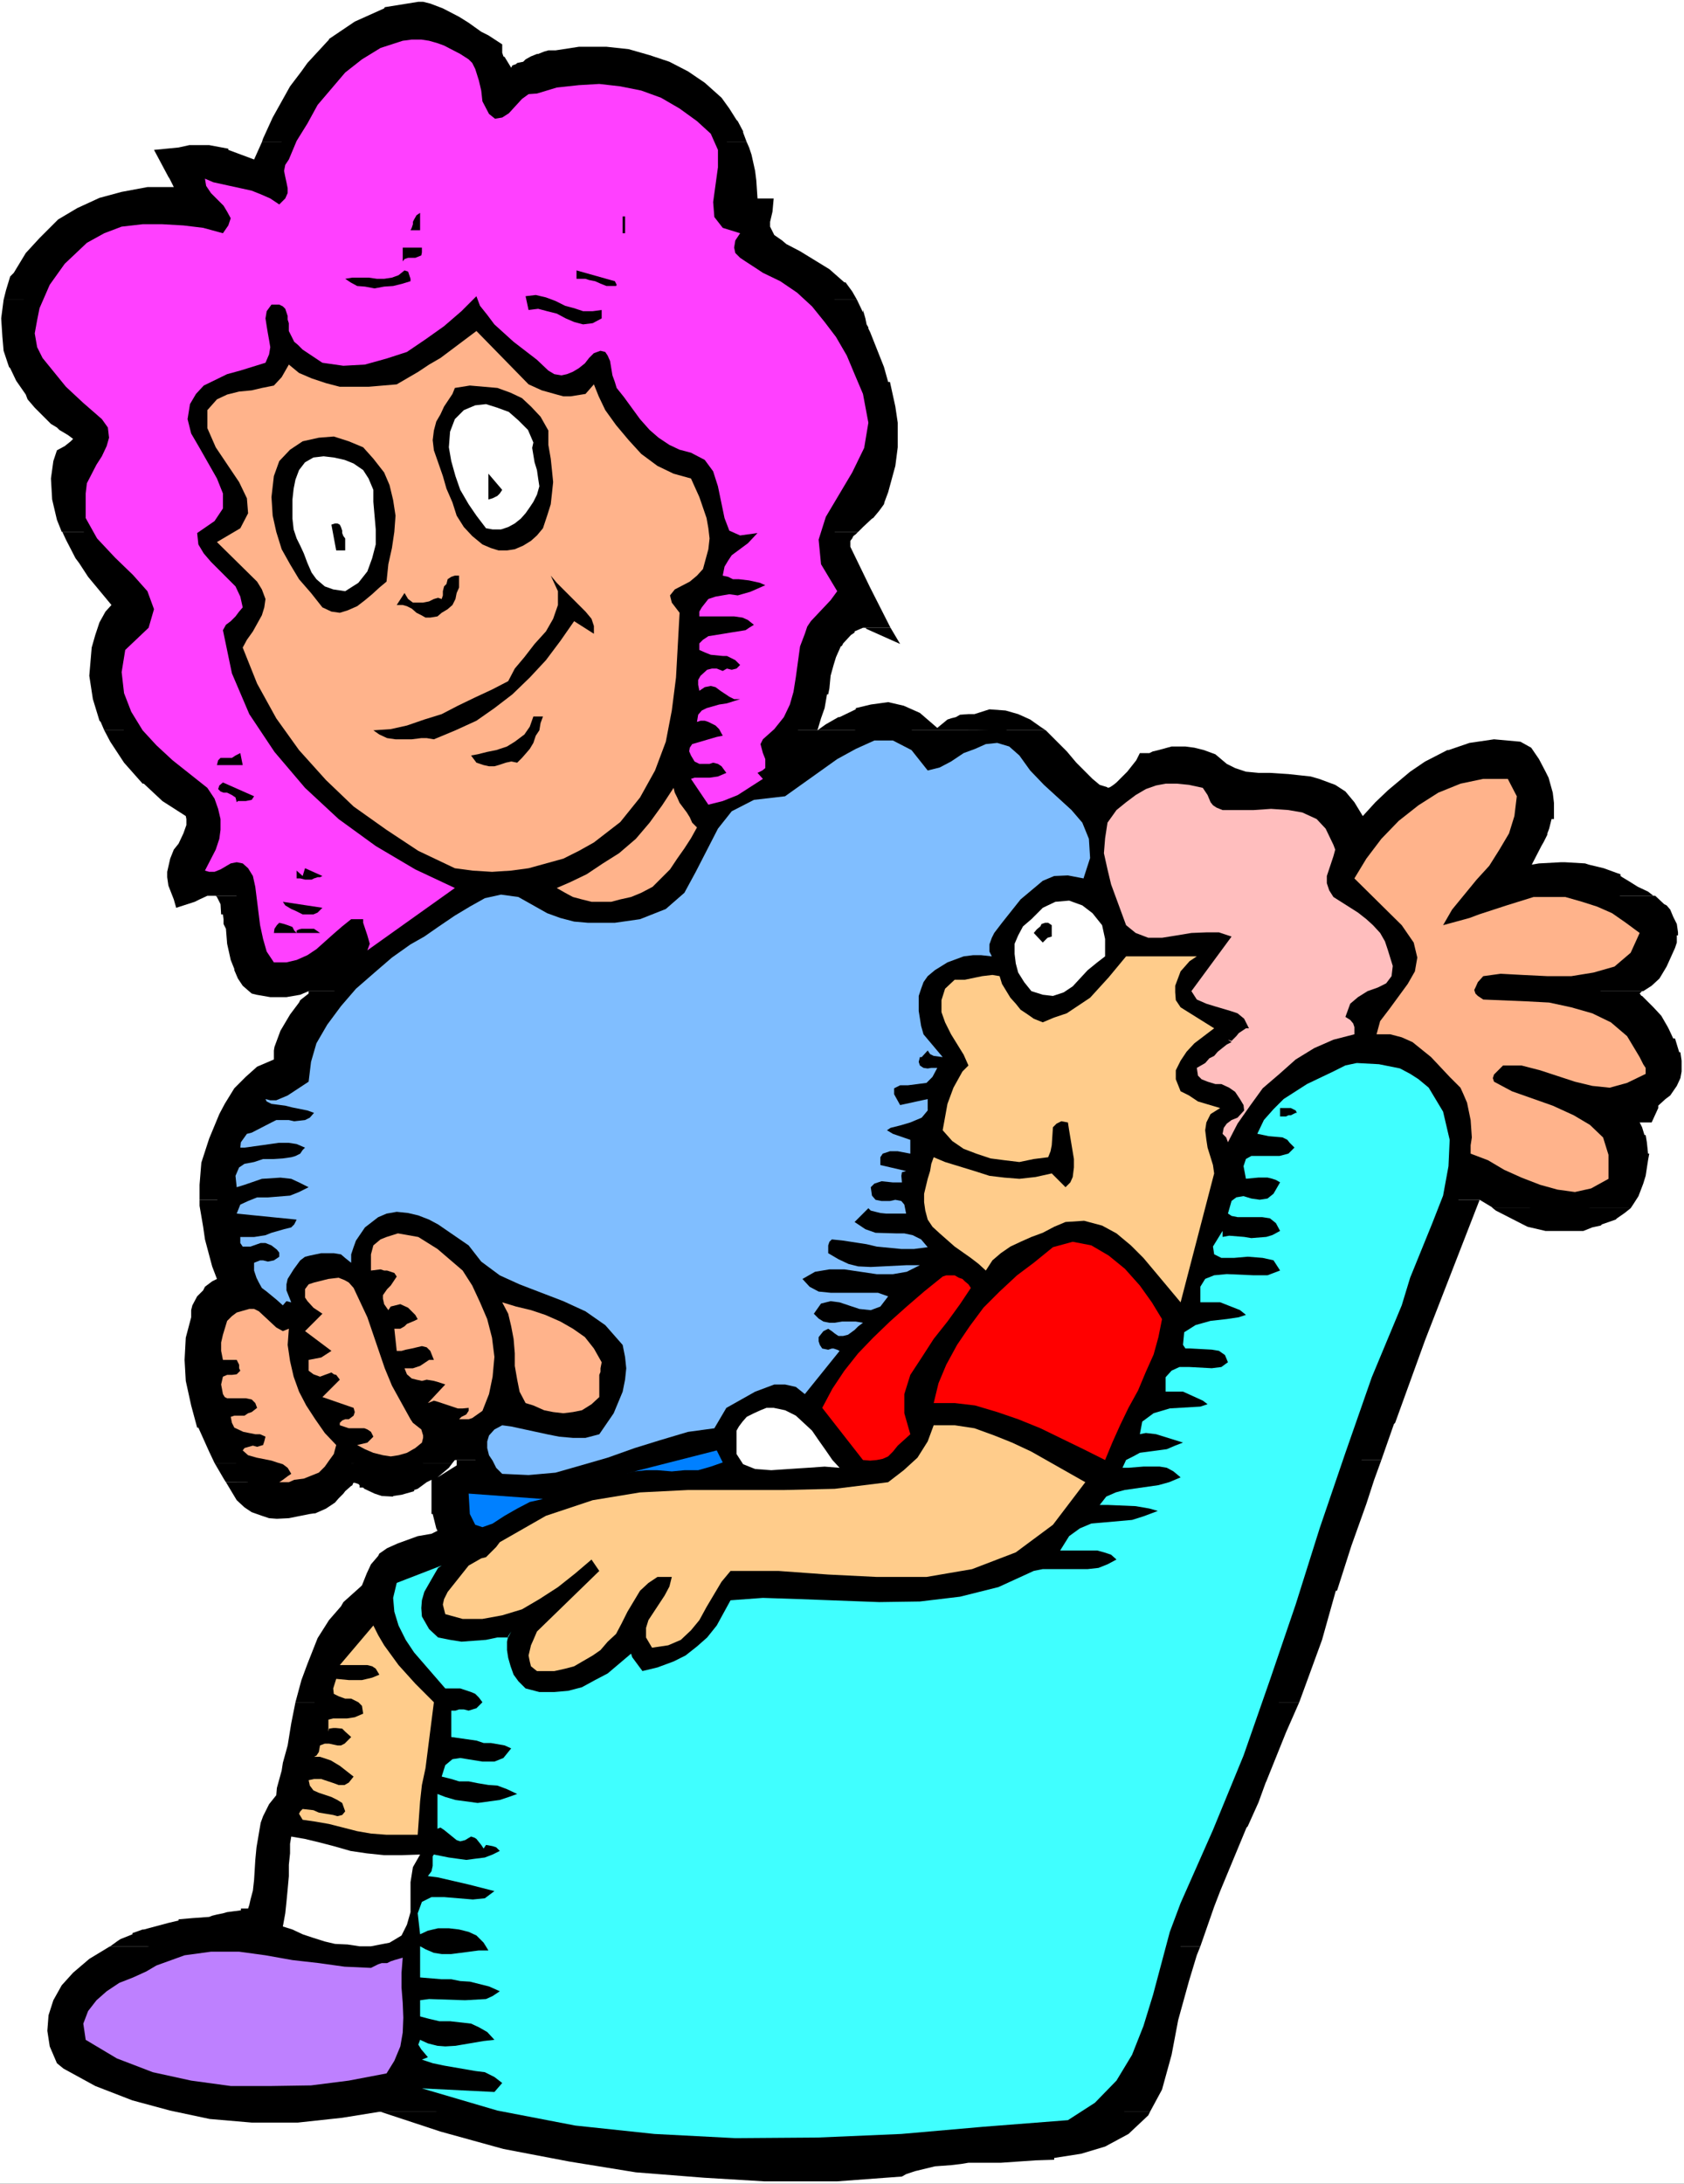 <?xml version="1.0" encoding="UTF-8" standalone="no"?>
<svg
   version="1.0"
   width="120.125mm"
   height="155.711mm"
   id="svg65"
   sodipodi:docname="Mother &amp; Child 4.wmf"
   xmlns:inkscape="http://www.inkscape.org/namespaces/inkscape"
   xmlns:sodipodi="http://sodipodi.sourceforge.net/DTD/sodipodi-0.dtd"
   xmlns="http://www.w3.org/2000/svg"
   xmlns:svg="http://www.w3.org/2000/svg">
  <rect width="100%" height="100%" fill="#333333" stroke="none"/>
  <sodipodi:namedview
     id="namedview65"
     pagecolor="#ffffff"
     bordercolor="#000000"
     borderopacity="0.25"
     inkscape:showpageshadow="2"
     inkscape:pageopacity="0.0"
     inkscape:pagecheckerboard="0"
     inkscape:deskcolor="#d1d1d1"
     inkscape:document-units="mm" />
  <defs
     id="defs1">
    <pattern
       id="WMFhbasepattern"
       patternUnits="userSpaceOnUse"
       width="6"
       height="6"
       x="0"
       y="0" />
  </defs>
  <path
     style="fill:#ffffff;fill-opacity:1;fill-rule:evenodd;stroke:none"
     d="M 0,588.515 H 454.017 V 0 H 0 Z"
     id="path1" />
  <path
     style="fill:#000000;fill-opacity:1;fill-rule:evenodd;stroke:none"
     d="m 442.707,319.95 v 0.97 z"
     id="path2" />
  <path
     style="fill:#000000;fill-opacity:1;fill-rule:evenodd;stroke:none"
     d="m 453.047,284.077 v 0.485 0.323 z"
     id="path3" />
  <path
     style="fill:#000000;fill-opacity:1;fill-rule:evenodd;stroke:none"
     d="m 112.777,0.485 -9.048,1.454 -0.162,0.323 -7.917,3.555 -6.948,4.686 v 0.162 l -5.817,6.302 -1.616,2.262 -3.07,4.04 -4.686,8.403 -2.585,5.656 -0.323,0.97 H 201.318 l -0.969,-2.585 v -0.323 l -1.454,-2.747 -0.323,-0.323 -1.939,-3.07 -2.1,-2.909 -4.524,-4.04 -4.524,-3.07 -5.009,-2.585 -5.332,-1.778 -5.655,-1.616 -5.978,-0.646 h -7.432 l -6.301,0.97 h -1.939 l -1.131,0.323 -1.616,0.646 h -0.323 l -1.616,0.646 -1.454,0.808 -0.646,0.646 -1.616,0.323 -0.323,0.323 -0.969,0.323 -0.323,0.646 -1.777,-2.909 -0.323,-0.162 -0.323,-0.97 v -2.262 l -3.716,-2.424 -1.939,-0.97 -3.393,-2.424 -2.585,-1.616 -4.362,-2.262 -3.393,-1.293 -1.939,-0.485 z"
     id="path4" />
  <path
     style="fill:#000000;fill-opacity:1;fill-rule:evenodd;stroke:none"
     d="m 51.057,39.105 -2.908,0.646 -6.624,0.646 3.878,7.272 0.323,0.485 1.131,2.262 h -7.109 l -6.948,1.293 -5.978,1.616 -5.978,2.747 -5.17,3.07 -4.686,4.686 -0.323,0.323 -3.716,4.04 -3.231,5.333 -0.969,0.97 -1.131,3.717 -0.646,2.585 H 231.048 l -1.293,-2.262 -1.777,-2.424 h -0.323 l -4.039,-3.555 -7.917,-4.848 -3.716,-1.939 -1.131,-0.97 -2.1,-1.454 -0.485,-0.97 -0.646,-1.293 v -1.293 l 0.646,-2.747 0.323,-3.555 h -4.362 l -0.323,-4.848 -0.323,-2.585 -0.969,-4.363 -0.646,-1.939 -0.646,-1.454 H 70.607 l -2.1,4.686 -6.948,-2.585 V 40.075 L 56.389,39.105 H 54.127 Z"
     id="path5" />
  <path
     style="fill:#000000;fill-opacity:1;fill-rule:evenodd;stroke:none"
     d="m 232.663,83.543 v 0.646 l -1.616,-3.393 H 0.969 l -0.646,5.009 0.323,5.009 0.323,3.717 1.454,4.363 0.323,0.323 1.616,3.393 2.585,3.717 0.485,1.293 1.939,2.262 2.747,2.747 1.616,1.616 1.616,0.97 0.646,0.646 2.424,1.454 1.293,0.97 -0.646,0.646 -1.616,1.293 -2.1,1.131 -0.969,2.909 -0.646,4.686 0.323,5.656 1.293,5.494 1.293,3.232 H 231.371 l 1.293,-1.293 2.424,-2.262 0.323,-0.162 1.616,-1.939 1.293,-1.778 0.162,-0.646 0.969,-2.585 1.939,-7.11 0.646,-5.009 v -6.625 l -0.646,-4.363 -1.454,-6.625 h -0.485 l -1.131,-4.04 -3.716,-9.372 -0.485,-0.97 V 88.229 l -0.485,-0.808 -0.323,-1.616 z"
     id="path6" />
  <path
     style="fill:#000000;fill-opacity:1;fill-rule:evenodd;stroke:none"
     d="m 16.803,143.331 0.969,2.101 2.585,5.009 0.969,1.293 2.424,3.717 6.301,7.595 -1.616,1.778 -1.616,2.909 -1.131,3.393 -0.969,3.393 -0.646,7.595 0.969,6.302 1.777,5.817 0.323,0.323 0.969,2.262 H 281.943 l -1.454,-0.97 -2.747,-1.939 -3.231,-1.454 -3.393,-0.97 -4.362,-0.323 -4.039,1.293 h -1.616 l -2.262,0.162 -1.131,0.646 -1.293,0.323 -0.969,0.323 -2.747,2.262 -4.686,-4.04 -4.362,-1.939 -4.201,-0.97 -4.686,0.646 -4.039,0.97 v 0.323 l -4.362,2.101 h -0.323 l -3.393,1.939 -2.262,1.616 0.969,-3.232 0.969,-2.747 0.646,-3.717 h 0.323 l 0.323,-1.616 0.323,-3.393 0.808,-2.909 0.646,-2.101 1.293,-2.909 0.323,-0.162 0.323,-0.646 2.1,-2.262 0.969,-0.646 v -0.323 l 2.262,-0.97 h 7.432 l -5.493,-10.827 -5.332,-10.988 v -1.616 l 0.485,-0.646 0.323,-0.646 0.646,-0.485 0.323,-0.323 0.323,-0.323 z"
     id="path7" />
  <path
     style="fill:#000000;fill-opacity:1;fill-rule:evenodd;stroke:none"
     d="m 315.873,201.181 -3.555,0.97 -1.293,0.323 h -0.162 l -0.969,0.485 h -2.585 l -0.969,1.939 -2.424,3.07 -0.969,0.97 -1.939,1.939 -0.808,0.646 -0.969,0.646 -0.646,0.162 v -0.162 l -2.1,-0.646 -1.939,-1.616 -4.362,-4.363 -2.585,-3.07 -5.655,-5.656 H 28.113 l 1.616,3.07 3.716,5.656 5.009,5.656 h 0.323 l 5.009,4.686 6.301,4.04 H 418.956 v -3.555 l -0.323,-2.747 -1.131,-4.04 -0.808,-1.616 -1.777,-3.393 -2.1,-3.07 -2.908,-1.616 -7.109,-0.646 -6.624,0.97 -5.655,1.939 h -0.323 l -5.332,2.747 -0.646,0.323 -4.039,2.747 -5.978,5.009 -3.393,3.232 -3.393,3.717 -2.262,-3.717 -2.424,-2.909 -2.747,-1.778 -4.362,-1.616 -2.262,-0.646 -5.978,-0.646 -5.009,-0.323 h -3.07 l -3.393,-0.323 -2.908,-0.97 -2.262,-1.131 -3.07,-2.585 -3.07,-1.131 -2.585,-0.646 -2.424,-0.323 z"
     id="path8" />
  <path
     style="fill:#000000;fill-opacity:1;fill-rule:evenodd;stroke:none"
     d="m 83.209,267.11 v 0.646 l -2.262,1.778 -0.323,0.646 -2.424,3.232 -2.585,4.363 -1.616,4.363 -0.162,0.97 v 2.424 l -4.524,1.939 -3.07,2.747 -3.07,3.07 -2.585,4.201 -1.454,2.747 -2.747,6.625 -2.1,6.464 -0.162,1.939 -0.323,4.04 v 4.04 H 398.921 l 1.616,0.97 1.616,0.97 0.323,0.323 h 37.162 l 0.646,-0.97 1.454,-2.262 1.293,-3.393 0.646,-2.101 0.646,-4.201 0.323,-1.778 h -0.323 l -0.323,-3.07 -0.323,-1.939 h -0.323 l -0.646,-2.101 -0.646,-1.293 h 3.231 l 1.777,-3.878 v -0.646 l 1.939,-1.778 1.293,-0.97 1.777,-2.585 0.969,-2.101 0.323,-1.778 v -2.909 l -0.323,-2.262 h -0.323 l -1.131,-3.717 h -0.485 l -1.131,-2.424 -0.323,-0.646 -1.777,-3.07 -2.1,-2.262 -3.07,-3.07 h -0.162 l -0.485,-0.646 0.646,-0.646 z"
     id="path9" />
  <path
     style="fill:#000000;fill-opacity:1;fill-rule:evenodd;stroke:none"
     d="m 53.803,323.344 v 1.616 l 0.969,5.656 0.485,3.393 1.939,7.272 1.293,3.393 -1.293,0.646 -1.939,1.454 -0.485,0.97 -1.616,1.616 -1.293,2.424 -0.323,1.293 v 1.939 l -1.454,5.494 -0.323,5.979 0.323,5.656 1.454,6.625 1.616,5.979 h 0.323 l 2.908,6.464 1.454,3.07 h 64.144 l 0.646,-0.808 h 249.79 l 3.393,-9.695 0.323,-0.323 8.079,-22.3 14.703,-37.812 z"
     id="path10" />
  <path
     style="fill:#000000;fill-opacity:1;fill-rule:evenodd;stroke:none"
     d="m 116.332,398.807 v 6.14 3.07 h 0.323 l 0.969,3.878 0.323,0.646 -1.616,0.808 -3.716,0.646 -5.332,1.939 -2.908,1.293 -2.1,1.454 -0.323,0.646 -1.939,2.262 -1.131,2.424 -1.293,3.232 -0.323,0.323 -4.686,4.201 -0.646,1.131 -3.231,3.717 -3.07,4.848 -2.747,6.948 -1.616,4.363 -1.616,5.979 H 350.288 l 2.424,-6.625 3.716,-10.18 3.716,-13.25 h 0.323 l 3.878,-12.119 4.039,-11.311 2.1,-6.464 z"
     id="path11" />
  <path
     style="fill:#000000;fill-opacity:1;fill-rule:evenodd;stroke:none"
     d="m 79.655,458.757 -1.131,5.656 -0.969,5.979 -1.293,4.686 -0.323,2.101 -1.293,4.686 -0.162,1.939 -1.939,2.424 -1.616,3.232 -0.646,1.778 -1.131,6.625 -0.323,3.393 -0.323,5.332 -0.323,2.909 -0.646,2.424 -0.323,1.454 -0.323,0.97 h -1.939 v 0.485 l -3.716,0.485 -1.131,0.323 -1.616,0.323 -1.293,0.323 -0.808,0.323 -4.524,0.323 -3.716,0.323 v 0.323 l -2.747,0.646 -6.624,1.778 h -0.323 l -2.747,0.97 v 0.323 l -3.231,1.293 -0.969,0.646 -1.777,1.293 H 323.628 l 3.716,-10.665 1.616,-4.201 7.109,-17.129 0.323,-0.323 2.908,-6.464 1.939,-5.333 0.162,-0.323 5.332,-13.25 3.555,-8.08 z"
     id="path12" />
  <path
     style="fill:#000000;fill-opacity:1;fill-rule:evenodd;stroke:none"
     d="m 233.31,169.186 0.323,0.323 9.048,4.04 -2.585,-4.363 z"
     id="path13" />
  <path
     style="fill:#000000;fill-opacity:1;fill-rule:evenodd;stroke:none"
     d="m 83.533,267.11 h 359.497 l 2.262,-1.454 2.1,-1.939 1.939,-3.232 2.262,-5.009 0.485,-1.454 v -1.939 h 0.323 v -0.808 l -0.323,-2.262 -0.969,-1.939 -0.808,-1.939 -0.969,-1.131 -0.646,-0.323 -2.424,-2.262 H 58.166 l 0.323,0.323 0.969,1.939 0.162,2.747 h 0.485 l 0.162,1.293 v 1.293 l 0.646,1.293 0.323,4.04 0.969,4.363 0.969,2.424 v 0.323 l 0.969,2.262 1.293,1.939 2.424,2.101 1.293,0.323 3.716,0.646 h 4.362 l 3.716,-0.646 2.262,-0.97 H 443.03 Z"
     id="path14" />
  <path
     style="fill:#000000;fill-opacity:1;fill-rule:evenodd;stroke:none"
     d="m 420.894,232.368 -5.978,0.323 -1.939,0.323 2.585,-5.009 0.646,-1.131 0.969,-1.939 v -0.323 l 0.485,-1.293 0.646,-2.585 h 0.646 v -0.808 H 50.087 l 0.162,0.808 v 1.616 l -0.808,2.262 -1.293,2.747 -1.293,1.616 -0.969,2.424 -0.808,3.555 v 1.454 l 0.323,2.262 1.454,3.717 0.646,2.262 5.009,-1.616 1.293,-0.646 2.1,-0.97 H 445.776 l -1.454,-1.131 -2.747,-1.293 -2.585,-1.616 -1.616,-0.97 -0.485,-0.323 v -0.485 l -0.969,-0.323 -3.555,-1.293 -4.039,-0.97 -0.969,-0.323 -5.493,-0.323 z"
     id="path15" />
  <path
     style="fill:#000000;fill-opacity:1;fill-rule:evenodd;stroke:none"
     d="m 402.475,325.606 0.808,0.646 7.271,3.717 1.293,0.646 4.847,1.131 h 4.201 1.777 4.201 l 2.424,-0.97 2.262,-0.485 0.323,-0.323 3.716,-1.293 0.323,-0.323 2.1,-1.454 1.616,-1.293 z"
     id="path16" />
  <path
     style="fill:#000000;fill-opacity:1;fill-rule:evenodd;stroke:none"
     d="m 57.843,394.282 2.262,3.878 0.485,0.808 0.323,0.485 34.738,0.162 0.969,0.323 0.323,0.323 v 0.646 h 0.969 l 0.323,0.323 2.747,1.293 1.939,0.646 3.07,0.162 v -0.162 l 2.262,-0.323 3.393,-0.97 v -0.323 l 0.969,-0.323 2.424,-1.778 1.293,-0.646 h 254.152 l 1.939,-5.333 H 123.118 v 0.646 0.808 l -5.17,3.232 3.07,-2.585 0.969,-1.293 z"
     id="path17" />
  <path
     style="fill:#000000;fill-opacity:1;fill-rule:evenodd;stroke:none"
     d="m 29.729,524.525 -0.323,0.162 -5.332,3.232 -4.362,3.717 -3.07,3.393 -2.262,4.04 -1.293,4.04 -0.323,4.201 0.646,4.201 1.939,4.525 1.777,1.454 8.563,4.686 10.017,3.878 10.179,2.747 10.664,2.262 11.31,0.97 h 12.441 l 11.956,-1.293 10.017,-1.616 h 207.781 l 3.231,-5.979 2.585,-9.372 1.777,-9.372 2.908,-10.503 2.1,-6.948 0.969,-2.424 z"
     id="path18" />
  <path
     style="fill:#000000;fill-opacity:1;fill-rule:evenodd;stroke:none"
     d="m 60.913,399.453 2.908,4.848 2.1,1.939 1.939,1.293 2.747,0.97 1.939,0.646 2.1,0.162 3.231,-0.162 2.424,-0.485 3.231,-0.646 1.131,-0.162 h 0.323 l 2.908,-1.293 1.939,-1.293 0.485,-0.323 0.969,-1.131 1.293,-1.293 0.485,-0.646 1.454,-1.293 0.485,-0.323 0.323,-0.808 z"
     id="path19" />
  <path
     style="fill:#000000;fill-opacity:1;fill-rule:evenodd;stroke:none"
     d="m 102.598,569.124 16.157,5.332 16.965,4.686 17.773,3.393 17.934,2.909 18.419,1.454 16.157,0.97 h 19.712 l 17.45,-1.293 1.131,-0.646 2.424,-0.808 5.332,-1.293 4.362,-0.323 2.747,-0.323 1.939,-0.323 h 8.725 l 9.371,-0.646 5.009,-0.162 v -0.485 l 7.271,-1.131 6.463,-1.939 6.301,-3.393 5.332,-5.009 0.485,-0.97 z"
     id="path20" />
  <path
     style="fill:#000000;fill-opacity:1;fill-rule:evenodd;stroke:none"
     d="m 131.035,15.19 v 0.808 l 0.646,1.293 1.616,2.262 0.808,2.101 -0.323,1.293 -0.485,1.293 1.454,-0.323 2.262,-0.646 1.454,-0.97 2.585,-0.646 4.362,-1.778 2.1,-0.97 2.585,-0.646 5.655,-0.646 h 5.17 l 5.817,0.323 5.493,0.97 5.009,1.454 5.009,2.262 4.362,3.07 4.362,4.04 2.262,3.232 2.1,3.393 1.293,3.717 1.293,3.555 0.646,3.393 0.646,3.717 0.323,7.595 h 3.716 v 4.525 l 1.777,3.878 3.555,2.747 4.362,2.909 4.362,2.424 4.362,2.909 3.716,3.393 2.585,4.686 4.362,10.665 2.262,5.171 1.454,5.656 0.969,5.333 0.323,5.979 -0.646,5.656 -1.939,6.302 -1.131,2.747 -1.939,2.101 -1.939,1.939 -1.777,2.262 -1.939,1.778 -1.293,2.585 -0.808,2.424 0.323,3.393 6.786,13.25 -0.969,-0.323 -0.646,0.97 0.969,1.454 -5.332,3.232 -2.747,4.04 -2.262,4.686 -4.039,17.129 -2.1,5.979 -3.555,5.332 2.262,2.101 4.039,-2.424 9.048,-5.979 4.686,-2.424 4.362,-1.939 4.686,-0.646 4.847,1.293 6.14,5.009 1.616,0.646 1.777,-0.646 1.939,-0.646 1.939,-1.293 3.393,-1.778 h 2.1 l 7.594,-0.323 6.463,3.07 5.655,5.333 5.009,5.656 4.686,4.686 5.332,1.778 5.655,-1.778 6.948,-7.595 1.777,-0.646 4.524,-0.808 4.362,-0.323 2.424,0.646 1.939,0.485 6.14,4.525 5.332,1.131 16.319,1.616 4.686,1.939 3.716,3.393 2.585,5.979 -0.323,1.778 0.323,0.646 0.808,0.323 9.048,-9.049 5.17,-4.363 5.17,-3.717 5.655,-3.555 5.978,-1.778 5.978,-1.293 6.786,0.97 2.262,2.747 1.777,3.232 0.969,3.717 v 1.778 l -0.323,2.262 -1.777,5.332 -2.908,5.656 -3.716,4.686 -4.686,4.363 h 3.716 l 4.039,-0.646 12.926,-1.939 h 4.362 l 4.039,0.646 4.039,1.939 2.262,1.616 5.332,3.393 2.747,1.778 1.777,1.939 1.293,2.262 0.323,2.424 -2.1,5.333 -1.293,1.778 -3.716,2.909 -7.594,3.393 -2.1,1.616 3.07,0.97 2.908,1.131 2.424,1.939 2.585,2.262 2.1,2.424 1.939,2.747 1.454,3.232 1.293,3.07 v 1.939 l -0.323,1.939 -1.777,2.747 -3.555,3.717 -0.646,1.939 -2.747,-0.323 -1.616,-0.323 h -2.747 l -1.293,0.323 -1.293,0.323 -1.131,0.808 2.747,1.293 1.939,2.262 1.454,2.424 1.293,2.909 0.646,2.424 0.323,3.232 -0.646,2.424 -0.646,3.07 -1.131,1.939 -1.616,1.778 -1.616,1.293 -2.1,0.97 -9.21,2.424 h -4.039 l -3.393,-0.485 -3.393,-1.293 -3.231,-1.616 -6.14,-4.04 -3.555,-1.939 -3.07,-1.454 -17.45,46.861 -5.655,15.674 -5.978,15.513 -10.664,31.672 -5.009,15.998 -5.009,13.735 -5.655,13.735 -17.127,40.883 -5.009,14.22 -4.686,14.22 -3.07,15.028 -3.555,10.665 -5.978,7.11 -8.402,3.878 -10.017,1.778 -21.489,0.97 -10.017,0.646 -8.402,2.424 -16.642,1.293 -17.45,0.323 -17.934,-0.808 -18.096,-1.616 -18.742,-2.585 -17.773,-3.717 -17.288,-4.686 -16.48,-5.656 -10.341,1.939 -10.664,1.454 H 70.284 l -10.825,-0.485 -10.987,-1.939 -10.341,-2.747 -9.694,-3.878 -8.402,-4.363 -1.939,-4.686 v -3.717 l 0.969,-3.717 1.777,-3.555 2.585,-3.07 3.231,-2.747 3.07,-2.262 3.393,-1.778 3.716,-2.585 4.686,-1.616 4.362,-1.131 9.694,-1.616 10.017,-1.616 5.009,-0.485 1.616,-4.363 0.969,-4.201 0.808,-13.412 0.646,-4.04 1.293,-4.04 2.585,-3.232 1.777,-7.756 1.939,-7.595 1.616,-7.756 1.777,-7.433 2.585,-7.272 3.393,-6.787 4.362,-5.979 6.301,-5.009 1.293,-4.363 1.777,-3.07 3.231,-2.262 6.786,-2.262 3.716,-0.808 3.716,-0.97 3.555,-1.616 -1.939,-1.616 -1.293,-1.131 -0.969,-1.616 -0.808,-3.393 v -3.878 l 0.323,-1.454 9.371,-4.686 -1.616,-1.616 -0.969,-1.454 -1.454,-3.878 -1.293,-1.454 -1.293,-0.97 h -1.777 l -2.585,0.97 -1.939,1.454 -2.1,2.262 -2.262,2.101 -2.424,1.939 -2.747,1.293 -2.585,0.646 -2.747,-0.323 -3.231,-0.97 -2.747,-2.262 -2.262,-0.646 -1.939,0.646 -3.231,3.555 -1.939,2.101 -2.585,1.616 -6.14,1.131 -3.878,0.646 -3.393,-0.162 -1.777,-0.97 -1.616,-0.97 -3.716,-5.333 -2.908,-5.656 -2.747,-5.656 -2.262,-5.817 -1.616,-5.979 -0.485,-5.979 0.162,-5.979 0.969,-5.979 0.485,-1.778 1.454,-2.424 2.424,-1.939 1.616,-0.323 1.293,-0.323 h 1.616 l -1.616,-4.363 -2.585,-8.726 -0.969,-4.848 -0.808,-4.525 -0.323,-4.686 0.323,-5.009 2.1,-8.726 3.231,-7.272 4.362,-5.817 2.424,-2.585 3.555,-1.939 4.039,-0.808 v -5.332 l 1.454,-4.525 2.585,-4.04 6.14,-6.787 3.231,-3.717 2.1,-4.201 1.293,-4.686 -2.747,0.646 -2.747,1.293 -5.978,3.07 -3.555,1.616 -3.07,0.97 -3.231,0.323 -3.393,-0.97 -2.747,-3.717 -1.616,-5.009 -1.454,-10.342 -1.616,-4.04 -2.262,-2.909 -4.039,-0.646 -6.301,1.939 -0.485,-2.424 0.485,-2.909 1.293,-2.747 1.616,-2.909 1.293,-2.747 0.485,-2.909 -0.323,-2.747 -1.777,-2.747 -5.332,-3.555 -4.686,-4.04 -4.686,-4.363 -3.393,-4.686 -3.231,-5.333 -1.777,-5.332 -1.293,-5.817 0.323,-6.302 0.323,-2.262 1.616,-3.393 1.454,-3.717 1.293,-1.616 2.585,-2.747 -7.271,-9.049 -3.07,-4.848 -2.908,-4.686 -2.262,-4.848 -1.454,-5.009 -0.323,-5.009 0.969,-5.009 3.716,-3.393 0.969,-2.909 -0.969,-2.424 -2.262,-2.262 -6.463,-4.686 -2.585,-2.747 -1.131,-2.585 L 9.048,100.833 7.432,97.763 6.14,94.208 5.978,90.491 5.655,86.774 5.978,83.058 6.624,79.503 7.432,75.786 l 4.039,-5.979 5.17,-4.686 5.17,-4.04 6.301,-2.747 6.624,-1.939 6.463,-1.293 h 6.948 l 7.109,0.646 -5.817,-11.311 2.424,-0.485 3.07,0.323 2.908,0.162 5.655,1.293 8.079,3.07 2.908,-7.11 3.07,-7.272 4.039,-7.11 4.686,-6.625 5.332,-6.14 6.301,-4.686 6.786,-3.07 8.563,-1.616 2.1,0.646 2.262,0.97 6.463,3.717 2.262,1.454 2.1,1.293 z"
     id="path21" />
  <path
     style="fill:#ff40ff;fill-opacity:1;fill-rule:evenodd;stroke:none"
     d="m 126.349,15.998 0.969,0.97 0.808,1.616 0.969,3.07 0.646,2.747 0.323,2.909 1.777,3.393 1.616,1.293 1.939,-0.323 1.777,-1.131 3.555,-3.878 1.777,-1.293 2.262,-0.162 5.332,-1.616 5.978,-0.646 5.493,-0.323 5.655,0.646 5.655,1.131 5.332,1.939 5.009,2.909 4.686,3.393 3.716,3.393 1.939,4.363 v 4.686 l -1.293,9.372 0.323,4.04 2.262,2.909 4.686,1.454 -1.293,1.939 -0.323,1.939 0.323,1.454 1.293,1.293 1.454,0.97 3.231,2.101 1.454,0.97 4.686,2.262 4.524,3.07 4.039,3.717 3.393,4.201 3.07,4.04 2.908,5.009 2.1,5.009 2.262,5.332 1.454,7.756 -1.131,6.787 -3.231,6.625 -7.109,11.958 -1.939,6.14 0.646,6.625 4.362,7.272 -1.777,2.424 -5.332,5.656 -0.969,1.454 -0.646,1.939 -1.293,3.393 -1.131,8.241 -0.646,4.04 -0.969,3.393 -1.616,3.393 -2.585,3.232 -3.07,2.747 -0.646,1.293 0.646,2.424 0.646,1.616 v 1.293 1.131 l -0.808,0.646 -1.293,0.646 1.454,1.616 -6.786,4.363 -4.039,1.616 -3.878,0.97 -4.686,-6.948 0.969,-0.323 h 1.293 1.293 1.454 l 2.262,-0.323 2.262,-0.97 -1.293,-1.778 -0.969,-0.646 -1.293,-0.323 -0.969,0.323 h -1.454 -1.293 l -1.293,-0.646 -0.969,-1.616 -0.485,-1.131 0.162,-0.97 0.646,-0.97 6.624,-1.939 1.616,-0.323 -0.969,-1.778 -0.969,-0.97 -1.939,-0.97 -0.969,-0.323 h -1.131 l -0.969,0.323 0.323,-1.939 0.969,-1.131 1.293,-0.646 3.393,-0.97 2.1,-0.323 3.555,-1.131 h -1.616 l -1.293,-0.646 -2.424,-1.616 -1.293,-0.97 -1.293,-0.323 -1.616,0.323 -1.454,0.97 -0.323,-1.616 v -1.293 l 0.646,-1.131 1.777,-1.616 1.293,-0.323 h 1.293 l 1.616,0.646 1.131,-0.646 1.293,0.323 1.293,-0.323 0.969,-0.97 -1.293,-1.293 -2.262,-1.131 h -1.131 l -3.231,-0.323 -1.616,-0.646 -1.454,-0.646 v -1.778 l 0.969,-0.97 1.454,-0.97 4.039,-0.646 1.939,-0.323 4.039,-0.646 0.969,-0.646 1.293,-0.808 -1.616,-1.293 -1.454,-0.646 -2.262,-0.323 h -9.371 v -1.293 l 0.646,-1.131 1.777,-2.262 1.939,-0.646 3.716,-0.646 2.262,0.323 3.393,-0.97 4.039,-1.778 -1.454,-0.646 -2.908,-0.646 -2.747,-0.323 h -1.616 l -1.293,-0.646 -1.454,-0.323 0.485,-2.424 0.969,-1.616 0.969,-1.454 4.362,-3.232 2.585,-2.747 -4.686,0.646 -2.908,-1.293 -1.293,-3.393 -1.777,-8.564 -1.293,-4.04 -2.262,-3.07 -3.716,-1.939 -3.07,-0.808 -2.747,-1.293 -2.908,-1.939 -2.424,-2.101 -2.585,-2.909 -4.362,-5.979 -1.939,-2.424 -0.485,-1.616 -0.646,-1.778 -0.646,-3.878 -0.646,-1.454 -0.646,-0.97 -1.293,-0.323 -1.777,0.646 -1.293,1.293 -1.131,1.454 -1.616,1.293 -1.616,0.97 -1.616,0.646 -1.454,0.323 -1.939,-0.323 -1.616,-0.97 -3.07,-2.909 -6.301,-4.848 -5.17,-4.686 -1.939,-2.585 -1.939,-2.424 -0.969,-2.585 -4.039,4.04 -4.686,4.04 -5.009,3.555 -5.009,3.393 -5.493,1.778 -5.817,1.616 -5.817,0.323 -5.655,-0.808 -5.332,-3.555 -1.293,-1.293 -0.969,-0.808 -0.808,-1.616 -0.646,-1.293 V 87.098 L 77.554,86.128 V 85.159 L 77.231,84.189 76.908,83.219 76.262,82.573 75.292,82.088 h -2.1 l -1.293,1.778 -0.323,1.939 0.323,2.101 0.323,1.939 0.323,1.778 0.323,1.939 -0.323,1.939 -0.969,2.262 -6.786,2.101 -3.555,0.97 -6.301,3.07 -2.1,2.262 -1.616,2.747 -0.646,4.04 0.969,3.878 2.262,3.878 4.686,8.241 1.616,4.04 v 4.04 l -2.262,3.393 -4.686,3.232 0.323,3.07 1.454,2.424 1.939,2.262 6.624,6.625 1.293,2.747 0.646,2.909 -0.969,1.131 -0.969,1.293 -0.646,0.646 -0.646,0.646 -1.293,0.97 -0.808,1.454 2.424,11.635 4.686,10.988 6.786,10.18 8.24,9.695 9.048,8.403 10.017,7.272 10.664,6.302 10.664,5.009 -23.589,16.805 0.646,-1.778 -0.646,-2.262 -1.131,-3.393 v -0.97 h -3.231 l -2.424,1.939 -2.424,2.101 -4.524,4.04 -2.424,1.616 -2.908,1.293 -2.747,0.646 h -3.393 l -1.939,-2.909 -0.969,-3.393 -0.808,-3.717 -1.293,-10.342 -0.646,-2.909 -1.293,-2.101 -1.454,-1.293 -1.616,-0.323 -1.616,0.323 -2.747,1.616 -1.616,0.646 h -1.454 l -1.131,-0.323 2.908,-5.656 0.969,-2.909 0.323,-2.424 v -2.909 l -0.646,-2.747 -0.969,-2.747 -1.939,-2.909 -9.371,-7.433 -4.362,-4.04 -3.716,-4.04 -3.07,-5.009 -1.939,-5.009 -0.646,-5.656 0.969,-5.979 6.301,-5.979 1.454,-5.009 -1.777,-4.848 -3.878,-4.363 -4.847,-4.686 -4.847,-5.171 -3.07,-5.494 v -6.625 l 0.323,-2.747 2.585,-5.009 1.454,-2.262 1.293,-2.747 0.646,-2.262 -0.323,-2.747 -1.616,-2.262 -5.009,-4.363 -4.686,-4.363 -2.1,-2.585 -4.201,-5.171 -1.454,-2.909 -0.646,-3.717 0.646,-3.555 0.646,-3.232 2.747,-6.302 4.039,-5.656 5.978,-5.656 4.686,-2.585 4.686,-1.778 5.655,-0.646 h 5.332 l 5.655,0.323 5.332,0.646 5.332,1.454 1.454,-2.101 0.646,-1.939 -0.969,-1.778 -0.969,-1.616 -3.393,-3.393 -1.293,-1.939 -0.323,-1.939 2.262,0.97 10.341,2.262 2.424,0.97 2.585,1.131 2.424,1.616 1.616,-1.616 0.646,-1.454 v -1.293 l -0.323,-1.616 -0.323,-1.454 -0.323,-1.616 0.323,-1.616 0.969,-1.454 2.1,-5.009 2.908,-4.686 2.747,-5.009 3.716,-4.363 3.716,-4.363 4.524,-3.555 5.009,-3.07 5.978,-1.939 2.424,-0.323 h 2.585 l 2.1,0.323 2.262,0.646 1.777,0.646 4.362,2.262 z"
     id="path22" />
  <path
     style="fill:#000000;fill-opacity:1;fill-rule:evenodd;stroke:none"
     d="m 113.262,62.051 h -2.585 l 0.323,-0.646 0.323,-0.97 v -0.646 l 0.323,-0.646 0.646,-1.131 0.969,-0.646 z"
     id="path23" />
  <path
     style="fill:#000000;fill-opacity:1;fill-rule:evenodd;stroke:none"
     d="m 167.873,58.334 h 0.646 v 4.525 h -0.646 z"
     id="path24" />
  <path
     style="fill:#000000;fill-opacity:1;fill-rule:evenodd;stroke:none"
     d="m 113.747,66.737 v 1.293 l -0.162,0.808 -0.808,0.323 -0.808,0.323 h -0.969 -0.969 l -0.969,0.323 -0.485,0.646 v -3.717 z"
     id="path25" />
  <path
     style="fill:#000000;fill-opacity:1;fill-rule:evenodd;stroke:none"
     d="m 110.677,75.786 -2.1,0.646 -2.585,0.646 -2.424,0.162 -2.585,0.485 -2.585,-0.485 -2.1,-0.162 -1.777,-0.97 -1.454,-0.97 1.939,-0.323 h 2.262 2.1 l 2.262,0.323 h 1.939 l 2.1,-0.323 1.777,-0.646 1.616,-1.293 0.969,0.323 0.323,0.97 0.323,0.97 z"
     id="path26" />
  <path
     style="fill:#000000;fill-opacity:1;fill-rule:evenodd;stroke:none"
     d="m 165.773,75.786 0.485,0.97 -0.162,0.323 h -0.969 -1.616 l -1.616,-0.646 -1.454,-0.646 -1.616,-0.323 -0.969,-0.323 h -2.424 v -2.262 z"
     id="path27" />
  <path
     style="fill:#000000;fill-opacity:1;fill-rule:evenodd;stroke:none"
     d="m 162.218,83.543 v 2.262 l -2.424,1.293 -2.585,0.323 -2.424,-0.646 -2.262,-0.97 -2.424,-1.293 -2.585,-0.646 -2.424,-0.646 -2.585,0.323 -0.808,-3.717 2.747,-0.323 2.747,0.646 2.585,0.97 2.585,1.293 2.424,0.646 2.424,0.808 h 2.585 z"
     id="path28" />
  <path
     style="fill:#ffb38b;fill-opacity:1;fill-rule:evenodd;stroke:none"
     d="m 142.506,103.58 3.555,1.616 4.039,1.131 1.777,0.485 h 1.939 l 4.039,-0.646 2.262,-2.585 1.293,3.232 1.777,3.717 2.908,4.04 3.393,4.04 3.393,3.717 4.362,3.232 4.362,2.101 4.686,1.293 2.262,5.009 1.939,5.656 0.485,2.747 0.323,2.747 -0.323,2.909 -1.454,5.333 -1.616,1.778 -1.939,1.616 -4.039,2.101 -1.293,1.616 0.485,1.939 2.1,2.747 -0.969,17.452 -1.131,8.888 -1.616,8.403 -2.908,7.756 -4.039,7.272 -5.332,6.625 -7.109,5.494 -4.039,2.262 -4.201,2.101 -4.686,1.293 -4.686,1.293 -4.847,0.646 -5.009,0.323 -5.17,-0.323 -4.847,-0.646 -9.856,-4.686 -8.563,-5.656 -8.886,-6.302 -7.432,-7.11 -7.271,-8.08 -6.14,-8.564 -5.17,-9.372 -3.878,-9.695 1.131,-2.101 1.616,-2.262 2.424,-4.363 0.646,-2.101 0.323,-2.262 -0.969,-2.585 -1.293,-2.101 -10.825,-10.665 6.301,-3.717 2.1,-4.04 -0.323,-4.04 -2.1,-4.363 -6.301,-9.372 -2.262,-5.171 v -4.848 l 2.585,-2.909 2.747,-1.293 3.231,-0.808 3.393,-0.323 2.747,-0.646 3.231,-0.646 2.1,-2.262 1.939,-3.393 2.747,2.262 3.393,1.454 3.878,1.293 3.716,0.97 h 4.039 3.716 l 7.594,-0.646 5.817,-3.393 2.908,-1.939 3.07,-1.778 9.694,-7.272 z"
     id="path29" />
  <path
     style="fill:#000000;fill-opacity:1;fill-rule:evenodd;stroke:none"
     d="m 147.838,116.022 v 3.878 l 0.646,3.717 0.323,3.07 0.323,3.232 -0.323,3.07 -0.323,2.909 -0.969,3.07 -1.131,3.393 -1.616,1.939 -1.616,1.454 -2.1,1.293 -2.262,0.97 -2.1,0.323 h -2.262 l -2.1,-0.646 -2.262,-0.97 -2.747,-2.262 -2.262,-2.424 -1.939,-3.07 -1.131,-3.555 -1.616,-3.717 -0.969,-3.393 -1.293,-3.717 -1.131,-3.232 -0.323,-2.747 0.323,-2.585 0.646,-2.424 1.131,-1.939 0.969,-2.101 1.293,-1.939 0.969,-1.454 0.646,-1.616 4.039,-0.646 3.716,0.323 3.716,0.323 3.555,1.293 3.07,1.454 2.424,2.262 2.585,2.747 z"
     id="path30" />
  <path
     style="fill:#ffffff;fill-opacity:1;fill-rule:evenodd;stroke:none"
     d="m 143.799,119.254 -0.323,1.454 0.323,1.939 0.323,1.939 0.646,2.101 0.323,2.262 0.323,2.101 -0.646,2.262 -0.969,1.939 -0.969,1.454 -1.131,1.616 -1.293,1.454 -1.616,1.293 -1.777,0.97 -1.939,0.646 h -2.262 l -1.777,-0.323 -2.585,-3.393 -2.1,-3.07 -2.262,-3.878 -1.293,-3.717 -1.131,-4.04 -0.646,-3.717 0.323,-4.201 1.293,-3.393 2.424,-2.424 3.07,-1.293 2.908,-0.323 3.07,0.97 3.07,1.131 2.585,2.262 2.585,2.585 z"
     id="path31" />
  <path
     style="fill:#000000;fill-opacity:1;fill-rule:evenodd;stroke:none"
     d="m 100.659,123.617 2.908,3.717 1.454,3.393 0.969,4.04 0.646,4.201 -0.323,4.363 -0.646,4.363 -0.969,4.363 -0.485,4.686 -1.939,1.616 -1.939,1.778 -1.939,1.616 -2.1,1.616 -2.585,1.131 -2.1,0.646 -2.262,-0.323 -2.424,-1.131 -3.07,-3.878 -3.231,-3.717 -2.424,-4.04 -2.262,-4.04 -1.454,-4.686 -0.969,-4.363 -0.323,-5.009 0.646,-5.656 1.454,-4.04 2.908,-3.07 3.393,-2.262 4.362,-0.97 4.039,-0.323 4.039,1.293 3.878,1.616 z"
     id="path32" />
  <path
     style="fill:#ffffff;fill-opacity:1;fill-rule:evenodd;stroke:none"
     d="m 100.659,132.02 v 3.232 l 0.323,3.717 0.323,3.717 v 4.04 l -0.969,3.717 -1.293,3.555 -2.424,3.07 -3.555,2.262 -3.231,-0.485 -2.262,-0.808 -2.262,-1.939 -1.293,-1.778 -1.131,-2.585 -0.969,-2.585 -0.969,-2.101 -0.969,-1.939 -0.808,-2.424 -0.323,-2.909 v -2.747 -2.424 l 0.323,-2.909 0.485,-2.424 0.969,-2.585 1.616,-2.101 2.262,-1.293 2.747,-0.323 2.747,0.323 2.908,0.646 2.424,0.97 2.585,1.778 1.454,2.262 z"
     id="path33" />
  <path
     style="fill:#000000;fill-opacity:1;fill-rule:evenodd;stroke:none"
     d="m 135.397,132.02 -0.646,0.97 -0.646,0.646 -1.293,0.646 -1.131,0.323 v -6.948 z"
     id="path34" />
  <path
     style="fill:#000000;fill-opacity:1;fill-rule:evenodd;stroke:none"
     d="m 93.065,145.109 v 3.232 h -2.424 l -1.293,-6.948 0.969,-0.323 h 0.646 l 0.646,0.323 0.323,0.646 0.323,0.97 v 0.646 l 0.323,0.808 z"
     id="path35" />
  <path
     style="fill:#000000;fill-opacity:1;fill-rule:evenodd;stroke:none"
     d="m 123.764,155.127 v 1.616 1.616 l -0.646,1.454 -0.323,1.616 -0.808,1.616 -1.293,1.131 -1.616,0.97 -1.131,0.97 -1.939,0.323 h -1.293 l -1.131,-0.646 -1.293,-0.646 -1.293,-1.131 -1.293,-0.646 -1.131,-0.323 h -1.616 l 2.1,-3.232 0.969,1.616 1.293,0.97 h 1.454 1.293 l 1.616,-0.323 1.293,-0.646 1.131,-0.323 0.969,0.323 0.323,-0.97 v -1.131 l 0.323,-1.293 0.646,-0.646 0.323,-1.293 0.969,-0.646 0.969,-0.323 z"
     id="path36" />
  <path
     style="fill:#000000;fill-opacity:1;fill-rule:evenodd;stroke:none"
     d="m 160.118,170.802 -5.332,-3.393 -3.716,5.333 -3.878,5.171 -4.362,4.686 -4.686,4.525 -4.847,3.717 -4.847,3.393 -5.655,2.585 -5.817,2.424 -1.939,-0.323 h -1.454 l -2.585,0.323 h -2.262 -2.1 l -2.262,-0.323 -2.1,-0.97 -1.616,-1.131 4.686,-0.323 4.362,-0.97 4.686,-1.616 4.686,-1.454 4.362,-2.262 4.686,-2.262 4.524,-2.101 4.362,-2.262 1.777,-3.393 2.585,-3.07 2.747,-3.555 3.07,-3.393 1.939,-3.393 1.293,-3.717 v -3.717 l -1.939,-4.201 1.616,1.939 1.777,1.778 1.939,1.939 2.262,2.262 1.777,1.778 1.616,1.939 0.646,1.939 z"
     id="path37" />
  <path
     style="fill:#000000;fill-opacity:1;fill-rule:evenodd;stroke:none"
     d="m 146.384,193.101 -0.646,1.778 -0.323,1.939 -0.969,1.454 -0.646,1.939 -0.969,1.616 -0.969,1.131 -1.131,1.293 -1.293,1.293 -1.616,-0.323 -1.454,0.323 -0.969,0.323 -0.969,0.323 -1.131,0.323 h -1.454 l -1.454,-0.323 -1.939,-0.646 -1.454,-1.939 1.777,-0.323 2.585,-0.646 2.424,-0.485 2.908,-0.97 2.1,-1.293 2.585,-1.939 1.454,-2.101 0.969,-2.747 z"
     id="path38" />
  <path
     style="fill:#80beff;fill-opacity:1;fill-rule:evenodd;stroke:none"
     d="m 250.113,207.645 3.231,-0.808 3.07,-1.616 3.393,-2.262 3.07,-1.131 2.908,-1.293 3.07,-0.323 3.231,0.97 2.747,2.424 2.908,4.04 3.716,3.878 7.432,6.787 2.908,3.393 1.777,4.363 0.323,5.171 -1.777,5.494 -4.201,-0.808 -3.716,0.162 -3.07,1.293 -5.978,5.009 -5.009,6.302 -2.1,2.747 -0.646,1.293 -0.646,1.778 v 1.939 l 0.646,1.293 -2.908,-0.323 h -2.1 l -2.585,0.323 -4.362,1.616 -3.393,2.101 -1.939,1.616 -1.131,1.616 -0.646,1.778 -0.646,1.939 v 4.04 l 0.646,4.04 0.646,2.262 5.17,6.14 -2.424,-0.323 -0.969,-0.485 -0.646,-0.97 -1.616,1.778 h -0.485 l -0.323,1.293 0.323,0.97 0.969,0.646 1.131,0.162 0.969,-0.162 h 1.616 l -1.293,2.424 -1.616,1.616 -5.009,0.646 h -2.1 l -1.616,0.808 v 1.616 l 1.616,2.909 7.432,-1.616 v 3.07 l -1.616,1.939 -3.07,1.293 -2.747,0.808 -2.585,0.646 -0.969,0.646 1.616,0.97 4.686,1.616 v 3.717 l -3.393,-0.646 h -0.969 -1.131 l -1.939,0.646 -0.646,0.97 v 2.101 l 6.948,1.616 -1.131,0.323 -0.162,0.97 0.162,1.778 h -2.424 l -3.07,-0.323 -1.939,0.646 -0.969,0.97 0.323,2.262 0.969,1.131 1.616,0.323 h 2.262 l 1.454,-0.323 1.616,0.323 0.808,0.97 0.485,2.424 h -5.332 l -1.616,-0.162 -1.293,-0.323 -1.293,-0.323 -0.646,-0.646 -3.716,3.717 2.908,1.939 2.747,0.97 5.655,0.162 h 2.1 l 2.262,0.485 2.262,1.131 1.777,2.101 -3.716,0.485 h -3.393 l -6.624,-0.646 -2.747,-0.646 -6.301,-0.97 -3.07,-0.323 -0.646,0.646 -0.323,0.97 v 2.101 l 2.747,1.616 2.747,1.293 2.585,0.646 3.393,0.162 9.694,-0.485 h 3.555 l -3.555,1.778 -3.716,0.646 h -4.362 l -8.725,-1.293 h -4.039 l -3.878,0.646 -3.393,1.939 1.939,2.101 2.424,1.293 3.231,0.323 h 3.393 3.07 3.555 2.747 l 2.747,0.97 -2.1,2.747 -2.585,0.97 -3.07,-0.323 -5.332,-1.778 -2.424,-0.323 -2.585,0.646 -1.939,2.747 1.293,1.293 1.293,0.808 1.616,0.323 h 1.454 l 1.939,-0.323 h 1.777 1.939 l 1.939,0.323 -1.293,0.97 -0.969,0.97 -1.777,1.293 -1.293,0.323 h -1.293 l -0.969,-0.646 -0.808,-0.646 -0.969,-0.646 -1.293,0.646 -1.293,1.616 v 1.131 l 0.323,0.97 0.646,0.97 1.616,0.323 0.969,-0.323 h 0.485 l 0.969,0.323 0.646,0.323 -9.371,11.635 -2.424,-1.939 -2.908,-0.646 h -2.908 l -5.17,1.939 -7.755,4.363 -3.231,5.494 -7.109,0.97 -7.594,2.262 -6.786,2.101 -7.271,2.585 -7.271,2.101 -6.786,1.939 -7.271,0.646 -7.109,-0.323 -1.616,-1.616 -0.969,-1.939 -0.969,-1.454 -0.485,-1.939 v -1.778 l 0.485,-1.616 1.454,-1.616 2.1,-1.131 2.424,0.323 9.694,2.101 3.231,0.646 3.716,0.323 h 3.393 l 3.716,-0.97 3.878,-5.656 2.424,-5.817 0.646,-3.232 0.323,-3.07 -0.323,-3.07 -0.646,-3.232 -4.686,-5.333 -5.332,-3.717 -5.978,-2.747 -11.795,-4.525 -5.332,-2.424 -5.009,-3.717 -3.393,-4.363 -8.24,-5.656 -2.424,-1.293 -2.908,-1.131 -2.747,-0.646 -3.07,-0.323 -2.747,0.485 -2.262,0.97 -3.555,2.747 -2.424,3.555 -0.646,1.778 -0.646,1.939 v 2.262 l -1.616,-1.293 -1.131,-0.97 -1.939,-0.323 h -3.393 l -3.07,0.646 -1.293,0.323 -1.293,0.97 -1.777,2.424 -1.616,2.585 -0.323,1.454 v 1.616 l 0.646,1.616 0.646,1.616 -1.293,-0.323 -0.969,1.131 -1.616,-1.454 -2.747,-2.262 -1.293,-0.97 -0.808,-1.454 -0.646,-1.293 -0.646,-1.939 v -2.101 l 0.808,-0.323 0.808,-0.323 h 0.808 l 1.293,0.323 1.616,-0.323 1.454,-0.97 v -1.131 l -0.646,-0.808 -1.454,-1.131 -1.616,-0.646 h -1.293 l -2.747,0.97 h -1.293 -0.808 l -0.646,-0.97 v -1.616 h 3.716 l 3.07,-0.485 1.616,-0.646 3.393,-0.97 1.939,-0.485 -0.646,-1.454 0.646,1.454 0.808,-0.808 0.646,-1.293 -16.157,-1.616 0.969,-2.424 2.1,-0.97 2.424,-0.97 h 2.908 l 5.978,-0.485 2.424,-0.97 2.585,-1.293 -2.585,-1.293 -2.1,-0.97 -2.908,-0.323 -5.009,0.323 -4.686,1.616 -2.1,0.646 -0.323,-3.07 0.969,-2.262 1.454,-0.97 2.585,-0.485 2.424,-0.808 h 2.908 l 2.424,-0.162 2.262,-0.323 1.131,-0.323 1.293,-0.646 0.646,-0.97 0.646,-0.646 -2.262,-0.97 -2.1,-0.323 h -2.747 l -2.262,0.323 -6.948,0.97 h -1.131 l 0.162,-1.454 1.616,-2.262 1.293,-0.323 5.332,-2.747 1.293,-0.646 h 3.393 l 1.454,0.323 2.908,-0.323 1.293,-0.646 1.131,-1.293 -1.777,-0.646 -4.039,-0.808 -1.939,-0.485 -3.716,-0.485 -1.293,-0.646 -0.323,-0.646 1.293,0.323 h 1.616 l 3.07,-1.293 5.655,-3.717 0.646,-5.333 1.454,-5.009 2.908,-5.009 3.716,-5.009 4.039,-4.686 5.009,-4.363 4.686,-4.04 5.009,-3.555 3.716,-2.101 3.716,-2.585 4.524,-3.07 4.039,-2.424 4.039,-2.262 4.362,-0.97 4.686,0.646 7.755,4.363 3.555,1.293 3.716,0.97 3.716,0.323 h 3.716 3.555 l 6.786,-0.97 6.948,-2.747 5.009,-4.363 3.07,-5.656 5.978,-11.635 3.716,-4.686 5.978,-3.07 8.402,-0.97 14.057,-10.019 5.009,-2.747 5.009,-2.262 h 5.009 l 5.009,2.585 z"
     id="path39" />
  <path
     style="fill:#000000;fill-opacity:1;fill-rule:evenodd;stroke:none"
     d="m 58.489,206.19 0.323,-1.293 0.646,-0.646 h 0.646 0.808 0.646 0.969 l 0.969,-0.646 1.293,-0.646 0.646,3.232 z"
     id="path40" />
  <path
     style="fill:#ffb38b;fill-opacity:1;fill-rule:evenodd;stroke:none"
     d="m 408.938,214.593 -0.646,5.333 -1.454,4.686 -2.585,4.363 -2.747,4.363 -3.393,3.717 -6.624,8.08 -2.424,4.201 7.109,-1.939 2.585,-0.97 7.432,-2.424 7.271,-2.262 h 4.686 3.878 l 4.524,1.293 4.039,1.293 4.039,1.778 3.716,2.585 3.716,2.747 -2.424,5.333 -4.362,3.717 -5.655,1.616 -5.978,0.97 h -6.463 l -6.624,-0.323 -5.978,-0.323 -4.686,0.646 -1.454,1.616 -0.646,1.454 -0.323,0.646 0.323,0.97 0.646,0.646 1.454,0.97 11.633,0.485 6.14,0.323 5.978,1.293 5.655,1.616 5.009,2.424 4.362,3.717 3.393,5.656 0.485,0.97 0.485,0.97 0.646,0.97 v 0.646 0.97 l -5.009,2.424 -4.686,1.293 -4.686,-0.485 -4.686,-1.131 -9.371,-3.07 -5.009,-1.293 h -5.009 l -2.424,2.424 -0.323,0.97 0.323,0.97 4.847,2.585 10.987,3.878 5.655,2.585 4.362,2.585 3.555,3.393 1.454,4.686 v 6.464 l -4.686,2.585 -4.362,0.97 -4.686,-0.646 -4.686,-1.293 -5.009,-1.939 -4.686,-2.101 -4.362,-2.585 -4.686,-1.778 v -2.262 l 0.323,-2.101 -0.323,-4.686 -0.969,-4.686 -0.969,-2.262 -0.808,-1.778 -2.908,-2.909 -5.009,-5.333 -5.009,-4.04 -2.908,-1.293 -3.07,-0.808 h -3.716 l 0.969,-3.555 2.585,-3.393 4.847,-6.625 1.939,-3.393 0.646,-3.717 -0.969,-4.04 -3.231,-4.686 -12.764,-12.604 3.231,-5.333 4.039,-5.333 4.686,-4.848 5.332,-4.201 5.332,-3.393 5.978,-2.424 6.14,-1.293 h 6.624 z"
     id="path41" />
  <path
     style="fill:#000000;fill-opacity:1;fill-rule:evenodd;stroke:none"
     d="m 68.506,214.593 -0.646,0.97 -1.616,0.323 h -0.646 -0.808 -0.646 l -0.323,0.323 -0.323,-1.293 -0.969,-0.646 -1.293,-0.646 h -0.969 l -0.808,-0.323 -0.646,-0.646 0.323,-0.97 0.969,-0.808 z"
     id="path42" />
  <path
     style="fill:#ffbebe;fill-opacity:1;fill-rule:evenodd;stroke:none"
     d="m 329.606,218.31 h 8.402 l 4.686,-0.323 4.686,0.323 3.716,0.646 3.878,1.778 2.424,2.585 2.1,4.363 0.485,1.293 -0.485,1.778 -1.777,5.332 v 1.939 l 0.646,1.939 1.131,1.778 6.624,4.201 2.262,1.778 1.777,1.616 1.939,2.101 1.293,2.262 0.808,2.424 1.293,4.201 -0.323,2.747 -1.454,1.939 -2.262,1.131 -2.747,0.97 -2.585,1.616 -2.1,1.778 -1.293,3.555 1.293,0.808 0.808,0.97 0.323,0.97 v 1.939 l -5.655,1.454 -5.17,2.262 -5.009,3.07 -4.362,3.878 -4.524,3.878 -3.393,4.686 -3.393,4.848 -2.585,5.009 -0.485,-1.293 -0.969,-0.97 0.323,-1.616 0.808,-1.131 1.293,-0.97 1.616,-0.646 1.777,-1.939 -0.162,-1.454 -0.969,-1.616 -1.293,-1.939 -1.616,-1.131 -2.1,-0.97 h -1.616 l -2.1,-0.646 -1.616,-0.646 -0.969,-0.97 -0.323,-2.101 2.262,-1.293 1.131,-1.293 1.293,-0.646 0.969,-1.131 2.424,-1.939 1.293,-0.646 -0.969,-0.646 0.969,0.323 1.293,-1.293 0.646,-0.808 0.969,-0.646 0.969,-0.646 h 0.808 l -1.293,-2.585 -1.777,-1.454 -1.939,-0.646 -4.362,-1.293 -2.1,-0.646 -2.585,-1.131 -1.454,-2.262 10.825,-14.705 -3.393,-1.131 h -3.393 l -4.039,0.162 -3.878,0.646 -4.039,0.646 h -3.716 l -3.393,-1.293 -2.585,-2.101 -4.039,-10.988 -0.969,-4.04 -0.969,-4.363 0.323,-4.04 0.646,-4.201 2.424,-3.393 2.585,-2.101 2.585,-1.939 2.747,-1.616 2.747,-0.97 2.585,-0.485 h 3.07 l 3.231,0.323 3.716,0.808 1.293,1.939 0.808,1.939 0.646,0.808 0.969,0.646 z"
     id="path43" />
  <path
     style="fill:#ffb38b;fill-opacity:1;fill-rule:evenodd;stroke:none"
     d="m 187.908,222.996 -1.616,2.909 -1.777,2.747 -1.939,2.747 -1.939,2.909 -2.424,2.424 -2.262,2.262 -3.07,1.616 -2.747,1.131 -2.908,0.646 -2.424,0.646 h -2.908 -2.424 l -2.585,-0.646 -2.424,-0.646 -2.1,-1.131 -2.262,-1.293 3.716,-1.616 4.362,-2.101 4.362,-2.909 4.362,-2.747 4.524,-3.878 3.716,-4.363 3.393,-4.686 3.07,-4.686 0.323,1.293 0.646,1.293 0.646,1.454 0.969,1.293 0.969,1.293 0.808,1.293 0.646,1.454 z"
     id="path44" />
  <path
     style="fill:#000000;fill-opacity:1;fill-rule:evenodd;stroke:none"
     d="m 86.926,236.085 -0.646,0.323 h -0.646 l -0.969,0.323 -0.646,0.323 h -0.808 -0.969 l -1.293,-0.323 h -0.969 v -2.101 l 1.616,1.454 0.646,-2.101 z"
     id="path45" />
  <path
     style="fill:#000000;fill-opacity:1;fill-rule:evenodd;stroke:none"
     d="m 86.926,244.649 -1.293,1.293 -1.131,0.485 h -1.293 -1.616 l -1.939,-0.97 -1.131,-0.485 -1.616,-0.97 -0.646,-0.97 z"
     id="path46" />
  <path
     style="fill:#ffffff;fill-opacity:1;fill-rule:evenodd;stroke:none"
     d="m 297.938,257.738 -2.1,1.616 -2.585,2.101 -2.1,2.262 -1.939,2.101 -2.424,1.616 -2.908,0.97 -2.747,-0.323 -3.07,-0.97 -1.939,-2.424 -1.616,-2.585 -0.646,-2.424 -0.323,-2.585 v -2.747 l 0.969,-2.262 1.293,-2.424 2.262,-1.939 3.07,-3.07 3.393,-1.616 3.716,-0.323 3.555,1.293 2.747,2.101 2.585,3.232 0.808,3.717 z"
     id="path47" />
  <path
     style="fill:#000000;fill-opacity:1;fill-rule:evenodd;stroke:none"
     d="m 79.978,251.436 v -0.646 l 0.646,-0.323 0.646,-0.162 h 0.646 1.616 1.131 l 1.616,1.131 H 73.838 l 0.162,-1.131 0.646,-0.97 0.646,-0.646 1.293,0.323 0.969,0.323 1.293,0.485 0.485,0.97 z"
     id="path48" />
  <path
     style="fill:#000000;fill-opacity:1;fill-rule:evenodd;stroke:none"
     d="m 283.558,252.405 -1.131,0.323 -1.293,1.293 -2.424,-2.585 0.808,-0.97 0.969,-0.808 0.323,-0.646 0.969,-0.323 h 0.808 l 0.969,0.646 z"
     id="path49" />
  <path
     style="fill:#ffcc8b;fill-opacity:1;fill-rule:evenodd;stroke:none"
     d="m 322.659,257.738 -1.939,1.293 -2.424,2.747 -1.454,3.878 v 1.778 l 0.162,2.101 1.293,1.939 9.048,5.656 -1.293,0.97 -4.039,3.07 -2.1,2.262 -1.616,2.424 -1.293,2.585 v 2.424 l 1.293,3.232 2.262,1.131 2.424,1.616 5.978,1.778 -2.585,1.616 -1.131,2.262 -0.323,2.101 0.323,2.585 0.323,2.101 0.808,2.585 0.646,2.101 0.323,2.262 -9.048,34.742 -6.624,-7.918 -3.393,-4.04 -3.393,-3.393 -3.878,-3.232 -3.878,-2.101 -4.847,-1.293 -5.009,0.323 -3.07,1.293 -3.07,1.616 -3.07,1.131 -2.908,1.293 -2.747,1.293 -2.585,1.778 -2.262,1.939 -1.777,2.747 -1.939,-1.778 -2.1,-1.616 -4.362,-3.07 -4.039,-3.555 -1.939,-1.778 -1.293,-1.939 -0.646,-2.424 -0.323,-2.262 v -2.262 l 0.969,-4.04 0.646,-2.101 0.323,-1.939 0.646,-1.778 3.07,1.293 7.917,2.424 4.039,1.293 4.039,0.485 4.039,0.323 4.362,-0.485 4.362,-0.97 3.716,3.717 1.293,-1.293 0.646,-1.454 0.323,-2.585 v -2.262 l -1.293,-7.756 -0.323,-2.101 -1.777,-0.323 -1.293,0.646 -0.969,0.97 -0.323,4.848 -0.323,1.616 -0.646,1.616 -3.878,0.485 -3.878,0.808 -4.039,-0.485 -3.716,-0.485 -3.878,-1.293 -3.393,-1.293 -3.07,-2.101 -2.585,-2.909 1.293,-7.11 1.616,-4.363 2.424,-4.363 1.616,-1.616 -1.293,-2.909 -3.393,-5.494 -1.616,-3.232 -0.969,-2.747 v -3.232 l 0.969,-3.07 2.585,-2.424 h 2.747 l 4.686,-0.97 2.747,-0.323 1.939,0.323 0.646,2.101 2.262,3.717 1.454,1.616 1.293,1.616 1.939,1.293 1.616,1.131 2.424,0.97 3.07,-1.293 3.393,-1.131 6.301,-4.201 5.009,-5.494 4.686,-5.656 z"
     id="path50" />
  <path
     style="fill:#40ffff;fill-opacity:1;fill-rule:evenodd;stroke:none"
     d="m 385.187,293.126 3.878,6.464 1.777,7.595 -0.323,7.11 -1.454,7.918 -2.908,7.433 -5.978,14.705 -2.262,7.433 -8.079,19.391 -7.109,20.36 -6.948,20.36 -6.463,20.522 -6.948,20.36 -7.109,20.36 -8.24,20.037 -8.725,19.714 -2.908,7.756 -4.524,16.967 -2.585,8.403 -3.07,7.756 -4.201,6.948 -5.817,5.979 -7.271,4.686 -22.782,1.778 -22.135,1.939 -22.62,0.97 -22.135,0.162 -21.812,-1.131 -21.327,-2.262 -21.004,-4.04 -20.358,-5.979 19.55,0.97 2.1,-2.424 -2.1,-1.616 -2.585,-1.293 -2.585,-0.323 -8.402,-1.454 -3.07,-0.646 -2.908,-0.97 1.616,-0.646 -1.777,-2.101 -0.808,-1.293 0.485,-1.293 2.1,0.97 2.585,0.646 2.1,0.162 2.747,-0.162 7.594,-1.293 2.908,-0.323 -1.939,-2.101 -2.262,-1.293 -2.1,-0.97 -5.655,-0.646 h -2.908 l -2.747,-0.646 -2.424,-0.646 v -4.363 l 2.424,-0.323 9.694,0.323 5.655,-0.323 1.777,-0.808 1.939,-1.293 -2.908,-1.293 -5.17,-1.293 -2.585,-0.162 -2.424,-0.485 h -2.585 l -5.817,-0.485 v -8.403 l 1.454,0.808 2.262,0.97 2.1,0.323 h 2.585 l 7.432,-0.97 h 2.585 l -1.293,-2.101 -1.939,-1.939 -2.1,-0.97 -2.585,-0.646 -2.747,-0.323 h -2.908 l -2.747,0.646 -2.1,0.97 -0.646,-5.656 1.131,-3.07 2.585,-1.293 h 3.393 l 7.755,0.646 3.231,-0.323 2.585,-1.939 -6.948,-1.778 -8.402,-1.939 -2.585,-0.323 0.969,-1.293 0.323,-1.454 v -0.97 -0.646 -0.97 l 0.323,-0.485 4.039,0.808 4.686,0.646 2.424,-0.323 2.585,-0.323 2.1,-0.808 1.939,-0.97 -0.969,-0.97 -0.969,-0.323 -1.777,-0.323 -0.646,0.97 -0.646,-0.97 -1.293,-1.616 -0.485,-0.323 -0.969,-0.323 -1.616,0.97 -1.293,0.323 -0.969,-0.323 -3.393,-2.747 -0.969,-0.646 -0.808,0.323 v -9.372 l 2.1,0.808 2.747,0.808 5.978,0.808 5.978,-0.808 2.424,-0.808 2.262,-0.808 -2.747,-1.293 -2.585,-0.97 -2.424,-0.162 -2.908,-0.485 -2.424,-0.485 h -2.585 l -2.1,-0.646 -2.585,-0.646 0.969,-3.07 1.939,-1.616 2.1,-0.323 5.978,0.97 h 3.231 l 2.424,-0.97 2.1,-2.585 -1.777,-0.808 -3.716,-0.646 h -1.939 l -1.939,-0.646 -6.786,-0.97 v -7.11 h 1.131 l 0.969,-0.323 h 1.293 l 1.293,0.323 2.1,-0.646 0.646,-0.646 0.969,-0.97 -0.969,-1.293 -0.969,-0.97 -1.131,-0.485 -2.908,-0.97 h -4.039 l -8.402,-9.695 -2.262,-3.393 -1.939,-3.878 -1.131,-3.717 -0.323,-3.717 0.969,-4.04 12.118,-4.686 -0.969,0.646 -1.777,3.07 -1.939,3.393 -0.646,2.262 -0.162,2.101 0.162,2.262 1.939,3.393 2.424,2.262 3.231,0.646 3.07,0.485 6.624,-0.485 3.07,-0.646 h 2.908 l 0.808,-1.616 -0.808,1.293 -0.323,1.454 v 2.262 l 0.323,2.101 0.646,2.262 0.808,2.262 1.293,1.778 1.939,1.939 3.716,0.97 h 4.039 l 3.716,-0.323 3.716,-0.97 3.555,-1.939 3.393,-1.778 6.301,-5.333 0.323,0.97 2.747,3.717 4.039,-0.97 4.362,-1.616 3.231,-1.616 3.07,-2.424 2.747,-2.424 2.585,-3.232 3.716,-6.787 8.725,-0.646 9.694,0.323 21.651,0.808 10.987,-0.162 10.825,-1.293 10.341,-2.585 9.533,-4.363 2.424,-0.485 h 5.978 3.07 3.07 l 2.908,-0.323 2.424,-0.97 2.424,-1.293 -1.454,-1.293 -1.939,-0.646 -1.777,-0.485 h -10.017 l 2.424,-3.878 2.908,-2.101 3.07,-1.293 3.716,-0.323 7.271,-0.646 3.07,-0.97 3.878,-1.454 -2.262,-0.646 -3.716,-0.646 -7.594,-0.323 h -2.1 l 1.777,-2.262 2.585,-1.131 2.424,-0.646 9.048,-1.293 2.908,-0.808 3.07,-1.293 -1.939,-1.616 -1.777,-0.97 -1.939,-0.323 h -2.1 -2.262 l -4.039,0.323 h -1.616 l 0.969,-2.101 1.939,-0.97 1.777,-0.97 7.271,-0.97 2.262,-0.97 2.1,-0.808 -7.271,-2.262 -2.747,-0.323 -1.616,0.323 0.646,-3.393 3.07,-2.262 4.362,-1.293 8.24,-0.485 1.939,-0.646 -1.293,-0.97 -5.332,-2.424 h -4.686 v -3.878 l 1.616,-1.778 2.1,-0.97 h 2.747 l 5.978,0.323 2.585,-0.323 1.777,-1.293 -0.808,-1.939 -1.616,-1.131 -1.939,-0.323 -5.978,-0.323 h -1.131 l -0.646,-0.97 0.323,-3.393 3.07,-1.939 4.039,-1.131 4.362,-0.485 3.231,-0.485 1.939,-0.646 -1.616,-1.293 -5.332,-2.101 h -5.332 v -4.201 l 1.293,-2.101 2.424,-0.97 3.393,-0.323 7.271,0.323 h 3.716 l 3.393,-1.293 -1.777,-2.747 -2.908,-0.646 -4.039,-0.323 -3.716,0.323 h -3.393 l -1.939,-0.97 -0.323,-2.101 2.585,-4.201 v 1.616 l 1.777,-0.323 4.039,0.323 1.939,0.323 4.039,-0.323 1.616,-0.485 2.1,-1.131 -1.131,-2.101 -1.616,-1.293 -2.1,-0.323 h -6.624 l -1.616,-0.323 -0.969,-0.646 0.969,-3.393 1.293,-0.97 1.939,-0.323 2.1,0.646 2.262,0.323 2.1,-0.323 1.616,-1.293 1.777,-3.07 -1.131,-0.646 -0.969,-0.323 -1.293,-0.323 h -2.424 l -3.393,0.323 -0.646,-3.393 0.646,-1.939 1.454,-0.808 h 2.262 5.332 l 2.424,-0.646 1.616,-1.616 -1.293,-1.293 -0.646,-0.808 -1.293,-0.646 -3.716,-0.323 -3.07,-0.646 1.777,-3.717 2.585,-2.909 2.747,-2.747 6.301,-4.04 7.109,-3.393 3.231,-1.616 3.07,-0.646 5.978,0.323 5.655,1.131 2.747,1.454 2.262,1.454 z"
     id="path51" />
  <path
     style="fill:#000000;fill-opacity:1;fill-rule:evenodd;stroke:none"
     d="m 349.641,299.913 h -0.323 l -1.293,0.646 h -0.646 l -0.646,0.323 h -0.969 -0.646 v -2.262 h 1.454 1.131 0.323 l 0.646,0.323 0.646,0.323 z"
     id="path52" />
  <path
     style="fill:#ffb38b;fill-opacity:1;fill-rule:evenodd;stroke:none"
     d="m 124.733,342.412 2.585,4.04 2.1,4.525 1.939,4.525 1.293,5.009 0.646,5.171 -0.485,5.333 -0.969,4.686 -1.777,4.525 -2.747,1.939 -0.969,0.323 h -0.646 -0.969 -0.969 l 0.646,-0.646 1.293,-0.646 0.646,-0.97 v -0.808 l -1.616,0.162 h -1.293 l -5.332,-1.778 -1.131,-0.323 -1.616,0.646 4.686,-5.009 -1.939,-0.646 -1.131,-0.323 -1.939,-0.323 -1.293,0.323 -1.454,-0.323 -1.293,-0.323 -1.293,-1.131 -0.646,-1.616 h 2.262 l 1.939,-0.646 1.454,-0.97 0.969,-0.646 h 1.293 l -0.969,-2.424 -0.969,-0.97 -1.293,-0.323 -2.747,0.646 -1.616,0.323 -1.131,0.323 h -1.293 l -0.646,-5.979 h 1.616 l 1.131,-0.646 0.646,-0.646 1.939,-0.808 0.969,-0.485 -0.646,-1.131 -0.969,-0.97 -0.969,-0.97 -2.1,-0.97 -1.293,0.323 -1.293,0.323 -0.646,0.97 -1.131,-1.616 -0.323,-1.454 v -0.97 l 1.131,-1.616 0.969,-0.97 1.616,-2.424 -0.646,-0.97 -0.969,-0.323 -0.969,-0.323 h -0.808 l -0.969,-0.323 -2.585,0.323 v -4.363 l 0.646,-2.424 1.939,-1.616 1.616,-0.646 3.07,-0.97 2.747,0.485 2.747,0.485 2.585,1.616 2.585,1.616 z"
     id="path53" />
  <path
     style="fill:#ff0000;fill-opacity:1;fill-rule:evenodd;stroke:none"
     d="m 313.288,355.5 -0.969,4.848 -1.293,4.686 -2.1,4.686 -2.1,5.009 -2.585,4.686 -2.262,4.686 -2.1,4.686 -1.939,4.686 -5.817,-2.909 -5.655,-2.747 -5.978,-2.909 -5.978,-2.424 -5.655,-1.939 -5.978,-1.778 -5.493,-0.646 h -5.655 l 1.293,-5.333 2.1,-5.009 2.908,-5.332 3.393,-5.009 3.716,-5.009 4.362,-4.363 4.686,-4.363 4.524,-3.393 5.17,-4.201 5.332,-1.454 5.009,0.97 4.686,2.747 4.362,3.555 4.039,4.525 3.231,4.525 z"
     id="path54" />
  <path
     style="fill:#ffb38b;fill-opacity:1;fill-rule:evenodd;stroke:none"
     d="m 110.677,382.486 0.646,0.97 2.262,1.778 0.485,1.616 v 0.646 l -0.323,1.293 -1.777,1.454 -2.262,1.293 -2.262,0.646 -2.1,0.323 -2.1,-0.323 -2.585,-0.646 -2.262,-0.97 -2.1,-1.131 2.747,-0.646 1.616,-1.616 -0.646,-1.293 -0.969,-0.646 -0.808,-0.323 h -4.201 l -2.424,-0.808 v -0.646 l 0.646,-0.646 0.808,-0.323 h 0.969 l 1.293,-0.97 0.323,-0.97 -0.323,-1.131 -8.402,-2.909 4.686,-4.686 -0.969,-1.293 -0.646,-0.162 -0.646,-0.485 -1.777,0.646 -1.293,0.485 -1.777,-0.646 -1.293,-0.97 v -2.909 l 3.393,-0.646 2.747,-1.778 -7.109,-5.333 4.686,-4.686 -2.424,-1.616 -1.616,-1.778 -0.646,-0.97 v -0.97 -1.293 l 0.969,-1.293 1.454,-0.485 3.878,-0.97 2.747,-0.323 1.616,0.646 1.131,0.646 1.293,1.454 3.716,7.918 4.686,13.735 1.939,4.686 2.585,4.686 z"
     id="path55" />
  <path
     style="fill:#ff0000;fill-opacity:1;fill-rule:evenodd;stroke:none"
     d="m 261.746,347.098 -2.908,4.363 -3.393,4.686 -3.716,4.686 -3.231,5.009 -3.07,4.686 -1.616,5.171 v 5.171 l 1.616,5.656 -1.777,1.616 -1.616,1.454 -1.293,1.616 -1.293,1.293 -1.454,0.646 -1.616,0.323 -1.777,0.162 -1.939,-0.162 -10.987,-14.058 2.747,-5.171 3.231,-4.848 3.716,-4.686 4.039,-4.201 4.524,-4.363 4.524,-4.04 4.686,-4.04 5.009,-4.04 0.969,-0.323 h 0.969 1.293 l 1.131,0.646 0.969,0.323 0.646,0.646 0.969,0.808 z"
     id="path56" />
  <path
     style="fill:#ffb38b;fill-opacity:1;fill-rule:evenodd;stroke:none"
     d="m 162.218,367.135 -0.323,1.616 v 0.97 l -0.323,0.808 v 1.293 0.646 0.97 1.293 1.778 l -2.1,1.939 -2.585,1.616 -2.424,0.485 -2.585,0.323 -2.747,-0.323 -2.424,-0.485 -2.908,-1.293 -2.1,-0.646 -1.616,-3.07 -0.646,-3.232 -0.646,-3.717 v -3.393 l -0.323,-3.878 -0.646,-3.393 -0.808,-3.393 -1.616,-3.07 3.716,1.131 4.039,0.97 3.878,1.293 4.039,1.778 3.393,1.939 3.231,2.262 2.424,3.07 z"
     id="path57" />
  <path
     style="fill:#ffb38b;fill-opacity:1;fill-rule:evenodd;stroke:none"
     d="m 76.262,358.732 1.616,-0.646 -0.323,4.363 0.646,4.363 0.969,4.201 1.454,4.04 1.939,3.717 2.424,3.717 2.585,3.717 3.07,3.232 -0.646,2.424 -1.293,1.778 -1.131,1.616 -1.616,1.616 -4.039,1.616 -2.585,0.323 -1.454,0.646 h -4.039 1.454 l 0.969,-0.646 1.293,-0.97 0.969,-0.646 -0.969,-1.616 -1.293,-0.97 -1.616,-0.485 -1.454,-0.485 -4.039,-0.808 -2.262,-0.646 -1.454,-1.293 0.485,-0.646 2.262,-0.646 1.131,0.323 1.616,-0.485 0.323,-0.97 0.323,-1.293 -1.454,-0.646 H 68.83 l -3.231,-0.646 -2.424,-1.131 -0.646,-1.293 -0.323,-1.616 0.969,-0.323 h 2.747 l 0.969,-0.646 0.969,-0.323 1.454,-1.131 -0.485,-1.293 -0.969,-0.97 -1.616,-0.323 h -5.009 l -0.646,-0.323 -0.485,-0.808 -0.485,-2.585 0.485,-2.101 1.131,-0.485 h 1.293 l 1.293,-0.162 0.969,-0.97 -0.323,-0.646 v -0.97 l -0.646,-1.293 h -3.716 l -0.485,-2.424 v -2.262 l 0.485,-2.101 1.131,-3.717 1.293,-1.293 1.293,-0.97 3.393,-0.97 h 1.293 l 1.293,0.646 4.686,4.363 z"
     id="path58" />
  <path
     style="fill:#ffffff;fill-opacity:1;fill-rule:evenodd;stroke:none"
     d="m 226.362,395.575 -4.039,-0.323 -4.686,0.323 -5.009,0.323 -4.686,0.323 -4.362,-0.323 -3.231,-1.293 -1.777,-2.747 v -4.686 -1.616 l 0.646,-1.131 0.969,-1.293 1.131,-1.293 1.939,-0.97 1.777,-0.808 1.616,-0.646 h 1.939 l 3.07,0.646 2.908,1.454 2.1,1.939 2.262,2.101 1.777,2.585 1.939,2.747 1.777,2.585 z"
     id="path59" />
  <path
     style="fill:#ffcc8b;fill-opacity:1;fill-rule:evenodd;stroke:none"
     d="m 292.606,399.453 -8.725,11.473 -10.017,7.433 -11.795,4.525 -12.279,2.101 h -13.41 l -13.087,-0.646 -13.41,-0.97 h -12.926 l -2.424,2.909 -4.039,6.787 -1.939,3.555 -2.262,2.747 -2.747,2.585 -3.393,1.454 -4.362,0.646 -1.616,-2.747 v -2.585 l 0.646,-2.101 4.362,-6.625 1.293,-2.424 0.646,-2.585 h -3.878 l -2.424,1.616 -2.262,2.101 -3.393,5.656 -1.616,3.232 -1.454,2.747 -2.262,2.101 -1.939,2.262 -2.1,1.454 -5.009,2.909 -2.424,0.646 -2.908,0.646 h -2.424 -2.262 l -1.616,-1.293 -0.323,-1.293 -0.323,-1.616 0.646,-2.747 0.646,-1.454 0.969,-2.262 16.803,-16.321 -2.1,-3.07 -4.362,3.717 -4.686,3.717 -5.009,3.232 -4.686,2.747 -5.332,1.616 -5.332,0.97 h -5.332 l -4.686,-1.293 -0.646,-2.585 0.323,-1.454 0.969,-1.939 5.655,-7.11 3.393,-1.939 1.293,-0.323 1.777,-1.778 0.969,-0.97 0.969,-1.293 12.441,-7.11 12.603,-4.201 12.764,-2.101 12.926,-0.646 h 12.764 13.087 l 13.734,-0.323 14.38,-1.778 4.201,-3.232 3.716,-3.393 2.747,-4.363 1.616,-4.363 h 5.655 l 5.332,0.808 5.332,1.939 4.847,1.939 5.17,2.424 z"
     id="path60" />
  <path
     style="fill:#0080ff;fill-opacity:1;fill-rule:evenodd;stroke:none"
     d="m 194.856,394.121 -3.231,1.131 -3.393,0.97 h -3.716 l -3.393,0.323 -3.878,-0.323 h -3.07 l -3.07,0.323 -2.585,0.646 24.72,-6.302 z"
     id="path61" />
  <path
     style="fill:#0080ff;fill-opacity:1;fill-rule:evenodd;stroke:none"
     d="m 146.384,403.978 -3.555,0.808 -3.393,1.778 -3.393,1.939 -3.231,2.101 -2.747,0.97 -1.939,-0.646 -1.454,-2.909 -0.323,-5.494 z"
     id="path62" />
  <path
     style="fill:#ffcc8b;fill-opacity:1;fill-rule:evenodd;stroke:none"
     d="m 116.978,458.757 -2.262,17.775 -0.969,4.525 -0.485,4.363 -0.646,9.049 h -4.362 -4.039 l -4.201,-0.323 -3.716,-0.646 -7.594,-1.939 -3.716,-0.646 -3.393,-0.485 -0.969,-1.616 0.323,-0.646 0.646,-0.646 2.908,0.323 1.454,0.646 3.878,0.646 1.131,0.323 1.293,-0.323 0.808,-0.97 -0.808,-2.262 -1.293,-0.808 -1.616,-0.808 -3.393,-1.131 -1.454,-0.646 -0.969,-1.293 -0.323,-1.454 1.454,-0.323 h 1.939 l 1.939,0.646 1.454,0.485 1.293,0.485 h 1.616 l 1.131,-0.646 1.293,-1.616 -3.716,-2.909 -2.424,-1.454 -2.908,-0.97 h -1.616 l 0.646,-0.323 0.646,-0.97 0.323,-1.778 1.293,-0.485 h 1.131 l 2.262,0.485 h 0.969 l 0.969,-0.485 1.777,-1.778 -1.616,-1.454 -0.808,-0.808 -1.616,-0.162 h -0.808 l -1.131,0.162 -0.162,0.808 v -3.232 l 1.293,-0.323 h 2.1 1.616 l 2.1,-0.323 2.262,-0.97 -0.323,-2.101 -0.969,-0.97 -1.939,-0.97 h -1.616 l -1.777,-0.646 -1.293,-0.646 -0.162,-1.454 0.808,-2.585 3.393,0.323 h 3.555 l 2.747,-0.646 1.939,-0.808 -0.969,-1.616 -0.969,-0.646 -1.293,-0.323 h -7.432 l 9.048,-10.665 1.293,2.585 1.616,2.747 3.878,5.332 4.524,5.009 z"
     id="path63" />
  <path
     style="fill:#ffffff;fill-opacity:1;fill-rule:evenodd;stroke:none"
     d="m 113.262,499.801 -1.939,3.393 -0.646,4.04 v 4.04 4.04 l -0.969,3.393 -1.454,2.909 -3.231,1.939 -5.009,0.97 h -3.07 l -3.231,-0.485 -3.393,-0.162 -2.747,-0.646 -3.07,-0.97 -2.908,-0.97 -2.747,-1.293 -2.585,-0.808 0.646,-3.555 0.323,-3.07 0.323,-3.393 0.323,-3.555 v -3.07 l 0.323,-3.07 v -2.585 l 0.323,-1.939 3.716,0.646 4.039,0.97 3.716,0.97 4.524,1.293 4.362,0.646 4.686,0.485 h 4.686 z"
     id="path64" />
  <path
     style="fill:#be80ff;fill-opacity:1;fill-rule:evenodd;stroke:none"
     d="m 108.576,527.595 -0.323,4.04 v 4.04 l 0.323,4.04 0.162,4.04 -0.162,4.04 -0.646,3.717 -1.616,3.878 -2.1,3.393 -10.179,1.939 -10.179,1.293 -10.664,0.162 H 62.205 l -10.664,-1.454 -10.341,-2.262 -9.694,-3.717 -8.402,-5.009 -0.646,-4.363 1.293,-3.393 2.262,-2.909 2.747,-2.424 3.393,-2.262 3.716,-1.454 3.555,-1.616 2.747,-1.616 7.594,-2.747 7.109,-0.97 h 7.594 l 7.109,0.97 7.271,1.293 7.109,0.808 6.948,0.97 7.109,0.323 0.646,-0.323 1.293,-0.646 0.969,-0.323 h 1.454 l 0.969,-0.485 0.969,-0.323 1.131,-0.323 z"
     id="path65" />
</svg>

